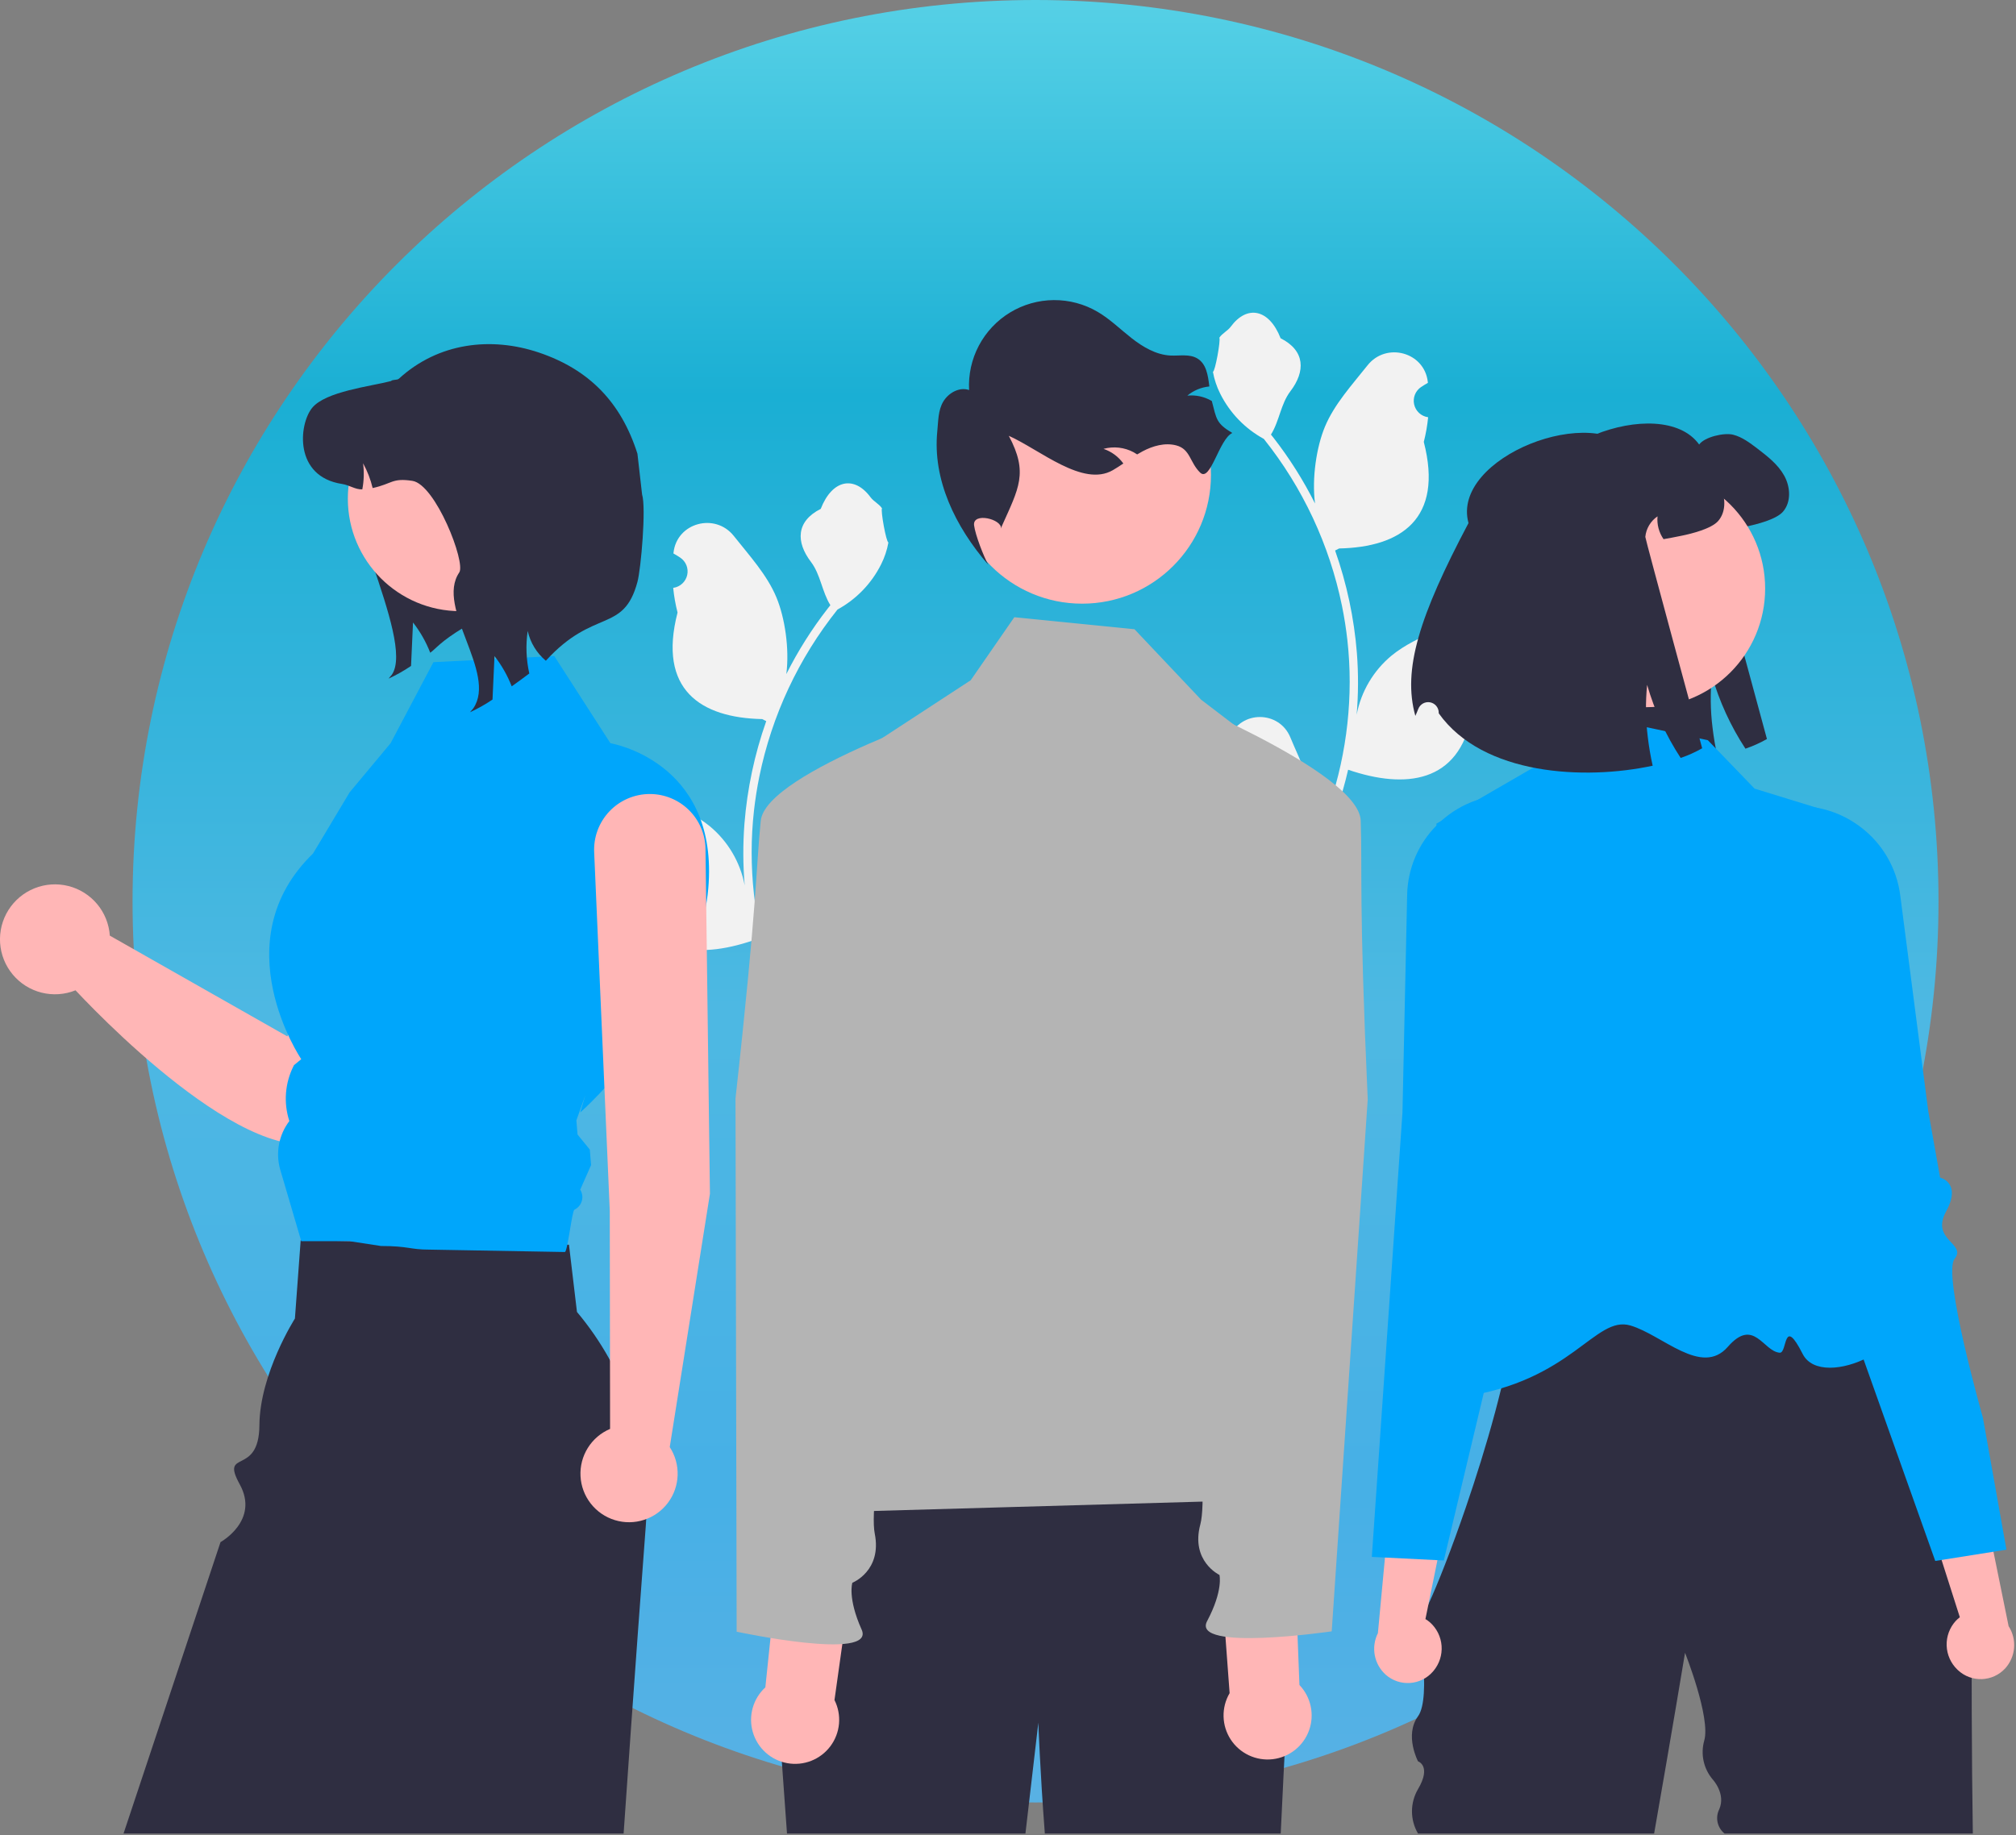 <svg width="558" height="508" viewBox="0 0 558 508" fill="none" xmlns="http://www.w3.org/2000/svg">
<rect x="0" y="0" width="558" height="508" fill="#808080" stroke="none"/>
<path opacity="0.8" d="M286.62 498.997C424.654 498.997 536.552 387.293 536.552 249.499C536.552 111.704 424.654 0 286.62 0C148.586 0 36.687 111.704 36.687 249.499C36.687 387.293 148.586 498.997 286.62 498.997Z" fill="url(#paint0_linear_1_8932)"/>
<g clip-path="url(#clip0_1_8932)">
<path d="M338.05 211.063C338.743 211.095 339.43 210.912 340.017 210.541C340.603 210.17 341.062 209.627 341.329 208.986C341.597 208.346 341.662 207.638 341.514 206.96C341.366 206.281 341.014 205.665 340.504 205.193C340.419 204.854 340.357 204.61 340.272 204.271C340.302 204.197 340.333 204.123 340.364 204.049C343.482 196.615 354.048 196.666 357.139 204.112C359.883 210.72 363.376 217.339 364.236 224.326C364.615 227.414 364.455 230.544 363.764 233.578C370.208 219.521 373.554 204.243 373.575 188.78C373.577 184.899 373.361 181.022 372.93 177.166C372.573 174.004 372.078 170.865 371.445 167.749C367.991 150.84 360.576 134.991 349.807 121.505C344.596 118.661 340.381 114.288 337.731 108.975C336.771 107.065 336.092 105.026 335.716 102.922C336.304 102.999 337.933 94.045 337.49 93.496C338.309 92.252 339.776 91.634 340.67 90.421C345.121 84.387 351.252 85.441 354.453 93.64C361.291 97.091 361.357 102.815 357.161 108.319C354.492 111.821 354.125 116.56 351.783 120.309C352.024 120.618 352.275 120.917 352.516 121.225C356.921 126.889 360.76 132.971 363.978 139.384C363.067 132.271 364.412 123.703 366.703 118.179C369.312 111.886 374.202 106.586 378.508 101.145C383.68 94.61 394.286 97.462 395.197 105.746C395.206 105.827 395.215 105.907 395.223 105.987C394.583 106.348 393.957 106.731 393.345 107.136C392.575 107.65 391.979 108.385 391.634 109.243C391.289 110.102 391.212 111.045 391.412 111.949C391.612 112.852 392.081 113.674 392.756 114.307C393.431 114.94 394.282 115.354 395.197 115.495L395.29 115.509C395.063 117.815 394.66 120.099 394.086 122.343C399.61 143.706 387.684 151.487 370.655 151.836C370.279 152.029 369.913 152.222 369.537 152.405C372.77 161.568 374.799 171.113 375.57 180.799C376.008 186.514 375.982 192.254 375.493 197.965L375.522 197.762C376.756 191.412 380.143 185.683 385.112 181.541C392.493 175.479 402.919 173.246 410.881 168.373C414.714 166.027 419.625 169.059 418.956 173.502C418.945 173.573 418.934 173.644 418.923 173.715C417.737 174.198 416.581 174.755 415.463 175.382C414.824 175.743 414.198 176.126 413.585 176.531C412.816 177.045 412.219 177.78 411.874 178.639C411.529 179.498 411.452 180.441 411.652 181.344C411.852 182.248 412.321 183.07 412.996 183.703C413.672 184.336 414.522 184.75 415.437 184.891L415.531 184.905C415.598 184.915 415.656 184.924 415.723 184.934C413.696 189.776 410.849 194.233 407.309 198.109C403.855 216.758 389.02 218.528 373.151 213.097H373.142C371.401 220.663 368.878 228.028 365.614 235.072H338.723C338.627 234.773 338.54 234.465 338.454 234.166C340.943 234.323 343.441 234.174 345.894 233.723C343.899 231.275 341.904 228.807 339.909 226.359C339.864 226.313 339.823 226.265 339.784 226.215C338.772 224.962 337.75 223.718 336.738 222.465L336.737 222.464C336.683 218.623 337.124 214.791 338.049 211.063L338.05 211.063Z" fill="#F2F2F2"/>
<path d="M424.387 142.244C419.387 124.014 459.715 108.382 470.305 123.062C471.778 120.975 477.22 119.707 479.717 120.348C482.213 120.988 484.313 122.589 486.362 124.138C489.179 126.302 492.099 128.543 493.827 131.654C495.569 134.753 495.838 138.979 493.494 141.668C491.638 143.806 486.157 145.189 483.366 145.752C481.42 146.149 479.781 146.469 478.372 146.7C477.093 144.857 476.503 142.622 476.707 140.387C475.759 141.027 474.965 141.868 474.38 142.851C473.796 143.834 473.436 144.934 473.327 146.072C473.289 146.546 489.064 204.59 489.064 204.59C487.169 205.669 485.175 206.565 483.11 207.266C479.024 201.023 475.895 194.203 473.826 187.035C473.351 191.828 473.411 196.66 474.006 201.44C474.322 204.121 474.775 206.783 475.363 209.417C456.617 213.464 428.421 212.132 416.154 194.922C416.152 194.851 416.15 194.78 416.148 194.709C416.138 194.029 415.893 193.375 415.453 192.856C415.014 192.338 414.408 191.989 413.74 191.868C413.071 191.747 412.382 191.863 411.789 192.195C411.196 192.527 410.737 193.054 410.491 193.688C410.193 194.447 409.919 195.104 409.675 195.627C406.102 182.848 410.725 168.058 424.387 142.244Z" fill="#2F2E41"/>
<path d="M392.487 447.869V448.466C392.464 448.268 392.464 448.067 392.487 447.869Z" fill="#2F2E41"/>
<path d="M410.845 344.702C411.322 344.573 411.807 344.478 412.298 344.42C411.735 344.511 411.251 344.605 410.845 344.702Z" fill="#2F2E41"/>
<path d="M410.421 344.81C410.549 344.774 410.693 344.738 410.845 344.702C410.703 344.739 410.567 344.766 410.421 344.81Z" fill="#2F2E41"/>
<path d="M546.051 507.604H477.337C476.357 506.822 475.676 505.726 475.408 504.501C475.14 503.275 475.302 501.995 475.866 500.875C477.743 496.57 474.065 492.636 474.065 492.636C472.816 491.173 471.948 489.425 471.537 487.546C471.127 485.667 471.186 483.715 471.71 481.865C473.531 475.506 466.396 457.559 466.396 457.559C466.396 457.559 462.55 480.733 457.837 507.604H392.487C391.393 505.74 390.815 503.617 390.815 501.454C390.815 499.292 391.393 497.169 392.487 495.304C396.296 488.847 392.487 487.608 392.487 487.608C392.487 487.608 388.679 480.382 392.487 475.136C396.296 469.889 392.487 448.466 392.487 448.466C392.631 449.413 393.716 447.691 395.386 444.08C397.929 438.586 401.816 428.707 405.742 417.238C408.549 409.052 411.379 400.045 413.744 391.239H413.75C414.37 388.926 414.957 386.633 415.512 384.362C416.597 379.907 417.527 375.579 418.233 371.515C419.766 362.76 420.271 355.24 419.094 350.349C418.119 346.279 415.983 344.035 412.298 344.42C414.272 344.092 417.166 343.782 420.73 343.49C421.373 343.438 422.039 343.386 422.728 343.329C449.318 341.32 506.367 340.166 506.367 340.166L523.841 371.457L545.971 411.095C545.971 411.095 545.368 464.269 546.051 507.604Z" fill="#2F2E41"/>
<path d="M472.709 204.919L432.45 196.379L424.457 212.469L397.539 228.053C397.539 228.053 414.89 298.999 414.791 308.977C414.54 334.31 374.006 391.099 404.622 386.73C435.239 382.361 441.458 364.062 451.287 366.956C460.151 369.565 470.975 381.174 478.221 372.871C485.467 364.569 488.019 374.156 492.601 374.487C494.779 374.645 493.467 364.004 498.946 374.818C504.425 385.633 533.477 371.075 523.63 361.229C507.231 344.83 503.898 223.942 503.898 223.942L485.643 218.325L472.709 204.919Z" fill="#00A6FB"/>
<path d="M396.777 462.564C398.395 460.635 399.196 458.151 399.01 455.64C398.824 453.13 397.666 450.791 395.782 449.121C395.394 448.788 394.979 448.487 394.541 448.223L401.272 415.187L385.711 405.874L381.383 452.125C380.425 454.026 380.124 456.19 380.525 458.28C380.927 460.37 382.01 462.269 383.604 463.679C384.519 464.473 385.581 465.078 386.73 465.462C387.879 465.845 389.092 465.998 390.3 465.912C391.508 465.827 392.687 465.504 393.771 464.963C394.854 464.421 395.82 463.672 396.614 462.757C396.669 462.693 396.724 462.629 396.777 462.564Z" fill="#FFB6B6"/>
<path d="M445.093 288.432C444.995 287.37 443.641 286.888 441.764 286.222C439.878 285.642 438.086 284.793 436.442 283.702C432.286 280.7 433.922 277.56 436.184 273.22C436.626 272.376 437.085 271.498 437.516 270.585C438.796 267.881 436.758 256.728 431.448 237.428C429.812 231.487 429.818 227.291 428.687 224.506C427.562 221.722 425.306 220.35 419.158 220.063C411.726 219.688 404.45 222.275 398.922 227.256C398.773 227.388 398.618 227.532 398.469 227.669C398.188 227.933 397.912 228.203 397.642 228.479C392.531 233.621 389.606 240.541 389.479 247.79L389.451 249.024L388.182 307.99L384.617 359.735L379.703 431.015L383.343 431.193L397.866 431.916L399.628 432.002L403.807 414.471L408.836 393.374L410.685 385.625L416.419 361.583L419.094 350.349L420.73 343.489L421.396 340.688L424.645 327.072C424.72 326.785 432.194 297.296 440.811 292.365C444.025 290.528 445.185 289.46 445.093 288.432Z" fill="#00A6FB"/>
<path d="M541.77 462.212C539.954 460.469 538.891 458.085 538.806 455.569C538.721 453.053 539.622 450.603 541.315 448.741C541.666 448.368 542.046 448.025 542.453 447.714L532.213 415.593L546.684 404.662L555.954 450.181C557.11 451.968 557.642 454.087 557.467 456.209C557.292 458.33 556.42 460.333 554.987 461.907C554.162 462.794 553.171 463.51 552.07 464.015C550.969 464.519 549.78 464.802 548.569 464.846C547.359 464.891 546.152 464.697 545.017 464.275C543.881 463.853 542.84 463.212 541.953 462.387C541.891 462.33 541.83 462.272 541.77 462.212Z" fill="#FFB6B6"/>
<path d="M548.849 392.513C548.849 392.513 537.562 352.804 541.004 348.505C544.446 344.207 534.281 343.367 538.661 335.361C543.042 327.355 536.996 326.016 536.996 326.016L533.715 307.609L527.849 262.396L527.671 261.052L525.965 247.898C525.489 244.141 524.259 240.518 522.351 237.247C520.442 233.976 517.894 231.123 514.858 228.86C514.703 228.741 514.544 228.627 514.386 228.513C513.664 227.993 512.926 227.511 512.172 227.068C506.542 223.746 499.93 222.49 493.474 223.516C481.309 225.411 485.095 229.947 483.122 242.101C479.916 261.861 479.084 273.167 480.647 275.721C481.174 276.581 481.727 277.404 482.255 278.194C484.971 282.272 486.935 285.213 483.123 288.651C481.604 289.907 479.914 290.941 478.104 291.722C476.312 292.59 475.015 293.212 475.033 294.278C475.053 295.312 476.319 296.244 479.71 297.724C483.82 299.522 488.234 306.321 491.849 313.267C494.717 318.866 497.275 324.618 499.511 330.497L530.583 417.885L535.651 432.136L537.399 431.86L551.756 429.583L555.356 429.014L548.849 392.513Z" fill="#00A6FB"/>
<path d="M455.724 195.776C473.863 195.776 488.568 181.071 488.568 162.931C488.568 144.791 473.863 130.086 455.724 130.086C437.584 130.086 422.879 144.791 422.879 162.931C422.879 181.071 437.584 195.776 455.724 195.776Z" fill="#FFB6B6"/>
<path d="M406.461 144.805C401.461 126.575 441.788 110.943 452.378 125.623C453.851 123.536 459.293 122.268 461.79 122.909C464.287 123.549 466.387 125.149 468.436 126.699C471.253 128.863 474.172 131.104 475.901 134.215C477.642 137.314 477.911 141.539 475.568 144.228C473.711 146.367 468.231 147.75 465.439 148.313C463.493 148.71 461.854 149.03 460.445 149.261C459.166 147.417 458.577 145.182 458.781 142.948C457.833 143.587 457.038 144.429 456.454 145.412C455.869 146.395 455.509 147.495 455.4 148.633C455.362 149.107 471.137 207.151 471.137 207.151C469.242 208.23 467.248 209.126 465.183 209.827C461.098 203.583 457.969 196.764 455.9 189.596C455.424 194.389 455.484 199.221 456.079 204.001C456.395 206.681 456.848 209.344 457.436 211.978C438.69 216.024 410.494 214.693 398.227 197.483C398.225 197.412 398.223 197.341 398.221 197.27C398.212 196.59 397.966 195.935 397.527 195.417C397.088 194.899 396.482 194.55 395.813 194.429C395.145 194.308 394.455 194.424 393.862 194.756C393.269 195.088 392.811 195.615 392.564 196.248C392.266 197.008 391.993 197.665 391.748 198.188C388.176 185.408 392.798 170.619 406.461 144.805Z" fill="#2F2E41"/>
<path d="M243.571 258.297C242.877 258.329 242.191 258.147 241.604 257.776C241.017 257.404 240.559 256.862 240.291 256.221C240.023 255.58 239.959 254.873 240.106 254.194C240.254 253.516 240.607 252.899 241.117 252.428C241.202 252.089 241.263 251.845 241.349 251.505C241.318 251.432 241.287 251.358 241.256 251.284C238.139 243.85 227.573 243.901 224.481 251.346C221.738 257.954 218.245 264.573 217.385 271.56C217.006 274.649 217.166 277.779 217.857 280.813C211.413 266.756 208.067 251.478 208.045 236.014C208.044 232.134 208.259 228.257 208.691 224.4C209.048 221.239 209.542 218.1 210.175 214.984C213.629 198.075 221.045 182.226 231.813 168.739C237.025 165.896 241.24 161.523 243.89 156.21C244.85 154.3 245.528 152.261 245.904 150.157C245.316 150.234 243.687 141.28 244.131 140.73C243.311 139.487 241.845 138.869 240.95 137.656C236.5 131.622 230.368 132.676 227.167 140.875C220.33 144.326 220.263 150.05 224.459 155.554C227.128 159.056 227.495 163.795 229.837 167.544C229.596 167.852 229.346 168.151 229.105 168.46C224.7 174.124 220.861 180.206 217.643 186.618C218.553 179.506 217.209 170.937 214.917 165.414C212.308 159.121 207.419 153.821 203.113 148.38C197.941 141.845 187.335 144.697 186.423 152.981C186.415 153.061 186.406 153.141 186.398 153.222C187.037 153.582 187.663 153.965 188.276 154.371C189.045 154.885 189.642 155.619 189.987 156.478C190.331 157.337 190.409 158.28 190.209 159.184C190.008 160.087 189.54 160.909 188.865 161.542C188.189 162.175 187.339 162.589 186.424 162.73L186.33 162.744C186.558 165.049 186.961 167.334 187.535 169.578C182.011 190.941 193.937 198.721 210.966 199.071C211.341 199.264 211.708 199.456 212.084 199.64C208.85 208.803 206.822 218.348 206.05 228.034C205.613 233.748 205.639 239.489 206.127 245.2L206.098 244.997C204.864 238.647 201.477 232.918 196.508 228.776C189.128 222.713 178.701 220.481 170.74 215.608C166.907 213.262 161.996 216.294 162.665 220.737C162.675 220.808 162.686 220.879 162.697 220.95C163.884 221.433 165.04 221.99 166.157 222.617C166.797 222.978 167.423 223.361 168.035 223.766C168.805 224.28 169.401 225.015 169.746 225.874C170.091 226.732 170.169 227.675 169.968 228.579C169.768 229.483 169.3 230.305 168.624 230.937C167.949 231.57 167.098 231.984 166.183 232.125L166.09 232.14C166.022 232.149 165.964 232.159 165.897 232.169C167.925 237.011 170.771 241.468 174.311 245.344C177.765 263.993 192.6 265.762 208.469 260.332H208.479C210.22 267.898 212.743 275.262 216.006 282.307H242.897C242.993 282.008 243.08 281.7 243.167 281.401C240.678 281.557 238.179 281.408 235.726 280.958C237.721 278.509 239.716 276.042 241.712 273.594C241.756 273.548 241.798 273.5 241.837 273.449C242.849 272.196 243.871 270.953 244.883 269.7L244.883 269.699C244.937 265.858 244.496 262.026 243.572 258.298L243.571 258.297Z" fill="#F2F2F2"/>
<path d="M118.097 123.063C117.487 124.485 98.668 124.333 97.806 125.599C91.161 135.377 115.116 176.978 108.47 186.768L107.545 187.872C109.713 186.872 111.795 185.698 113.771 184.359C113.949 180.351 114.127 176.331 114.317 172.324C116.307 174.87 117.914 177.694 119.085 180.706C120.632 179.616 121.901 177.594 128.533 173.617C131.218 170.668 134.313 168.12 137.723 166.052L118.097 123.063Z" fill="#2F2E41"/>
<path d="M131.762 203.196C129.685 201.843 127.316 201.005 124.851 200.751C122.385 200.497 119.895 200.835 117.586 201.737C115.278 202.638 113.217 204.077 111.576 205.934C109.935 207.791 108.76 210.013 108.149 212.415L79.552 286.928L30.396 259.021C30.181 255.814 28.954 252.757 26.894 250.289C24.833 247.821 22.044 246.069 18.926 245.285C15.808 244.5 12.522 244.723 9.539 245.922C6.556 247.12 4.029 249.233 2.32 251.956C0.612 254.68 -0.19 257.874 0.03 261.082C0.249 264.289 1.479 267.345 3.542 269.81C5.605 272.276 8.397 274.024 11.515 274.805C14.634 275.586 17.92 275.36 20.902 274.158C31.253 285.206 76.132 330.504 94.712 312.805C110.328 297.928 132.866 240.271 138.291 220.361C139.16 217.177 138.996 213.799 137.823 210.715C136.649 207.63 134.527 204.997 131.762 203.196Z" fill="#FFB6B6"/>
<path d="M78.064 315.927L87.088 356.717L153.078 362.686L159.143 327.169L78.064 315.927Z" fill="#FFB6B6"/>
<path d="M178.865 420.527C178.835 421.112 178.798 421.69 178.756 422.275C178.123 430.727 177.4 440.474 176.616 451.156C175.38 468.108 174 487.41 172.607 507.605H34.193L61.037 426.919C61.037 426.919 71.876 420.952 66.358 410.927C60.84 400.902 71.698 408.89 71.799 394.573C71.9 380.256 81.629 365.025 81.629 365.025L83.227 343.347L84.137 343.366L156.168 344.565L157.483 344.589L159.695 363.198C173.128 379.183 179.981 399.677 178.865 420.527Z" fill="#2F2E41"/>
<path d="M119.97 183.314L153.417 181.62L168.952 205.753C168.952 205.753 198.181 210.557 196.155 244.42C194.129 278.282 160.592 307.996 160.592 307.996L162.025 303.164L159.535 310.158L159.855 314.086L163.251 318.245L163.601 322.546L160.592 329.352C160.983 329.968 161.191 330.68 161.191 331.407C161.192 332.134 160.985 332.847 160.594 333.464C160.204 334.081 159.645 334.578 158.982 334.899C158.318 335.22 157.075 346.681 156.34 346.608L118.751 345.943C113.429 345.943 113.097 344.945 105.446 344.945L96.77 343.614H83.386L77.528 323.683C76.895 321.416 76.797 319.038 77.24 316.728C77.683 314.418 78.656 312.238 80.086 310.353C78.442 305.293 78.872 299.801 81.285 295.048L81.376 294.87L83.386 293.223C83.386 293.223 61.398 260.748 86.639 236.288L96.77 219.357L108.105 205.761L119.97 183.314Z" fill="#00A6FB"/>
<path d="M127.425 169.198C144.628 169.198 158.573 155.253 158.573 138.05C158.573 120.848 144.628 106.903 127.425 106.903C110.223 106.903 96.278 120.848 96.278 138.05C96.278 155.253 110.223 169.198 127.425 169.198Z" fill="#FFB6B6"/>
<path d="M151.082 182.921C148.546 180.801 146.78 177.903 146.06 174.677C145.484 178.594 145.634 182.584 146.504 186.446C144.817 187.714 143.181 188.919 141.634 190.01C140.463 186.997 138.856 184.173 136.866 181.627C136.676 185.634 136.498 189.655 136.321 193.662C134.344 195.001 132.262 196.176 130.094 197.175L131.02 196.071C137.665 186.281 120.468 168.261 127.114 158.483C128.978 155.744 120.557 134.096 114.14 133.12C108.434 132.257 108.674 133.906 103.145 135.111C102.571 132.716 101.68 130.409 100.495 128.25C100.81 130.655 100.737 133.096 100.279 135.478C98.314 135.554 96.767 134.302 94.674 133.982C81.32 131.94 82.677 117.496 86.393 112.918C90.121 108.352 102.498 106.983 108.205 105.499C108.725 104.992 109.905 105.309 110.425 104.827C121.361 94.818 135.988 93.16 149.151 97.596C163.189 102.327 171.941 111.484 176.433 125.599L177.721 136.895C178.877 140.528 177.423 157.427 176.433 161.108C172.584 175.416 164.387 168.273 151.082 182.921Z" fill="#2F2E41"/>
<path d="M196.498 330.489L195.271 234.987C195.208 230.941 193.555 227.082 190.672 224.244C187.788 221.405 183.904 219.814 179.857 219.814C177.764 219.814 175.692 220.241 173.769 221.067C171.846 221.894 170.111 223.104 168.671 224.623C167.231 226.142 166.115 227.938 165.391 229.902C164.667 231.867 164.352 233.958 164.463 236.048L168.778 335.212L168.86 395.579C166.316 396.657 164.167 398.492 162.703 400.835C161.239 403.178 160.532 405.914 160.678 408.673C160.823 411.431 161.814 414.078 163.517 416.254C165.219 418.429 167.55 420.028 170.192 420.833C172.835 421.638 175.661 421.61 178.287 420.752C180.913 419.895 183.212 418.25 184.87 416.041C186.529 413.832 187.467 411.166 187.557 408.405C187.648 405.644 186.886 402.922 185.376 400.609L196.498 330.489Z" fill="#FFB6B6"/>
<path d="M357.252 454.046C357.252 454.046 355.356 488.154 354.485 507.607H289.195C287.851 489.904 287.399 476.898 287.399 476.898L283.826 507.607H217.831L213.739 450.733L233.511 401.722C233.511 401.722 340.66 394.291 350.6 403.718C360.532 413.138 357.252 454.046 357.252 454.046Z" fill="#2F2E41"/>
<path d="M299.517 167.121C319.214 167.121 335.181 151.154 335.181 131.457C335.181 111.761 319.214 95.794 299.517 95.794C279.821 95.794 263.854 111.761 263.854 131.457C263.854 151.154 279.821 167.121 299.517 167.121Z" fill="#FFB6B6"/>
<path d="M341.086 119.869C337.423 121.54 335.05 133.637 332.171 130.824C329.291 128.012 329.484 124.352 325.602 123.314C322.467 122.473 319.094 123.435 316.235 124.952C315.724 125.219 315.229 125.511 314.747 125.8C314.428 125.587 314.111 125.387 313.771 125.202C311.214 123.834 308.229 123.498 305.431 124.264C307.642 125.005 309.564 126.421 310.925 128.314C309.968 128.955 308.999 129.598 308.007 130.168C299.725 134.948 287.939 124.554 279.22 120.649C284.681 130.897 281.992 135.141 277.251 145.74L277.087 146.343C277.356 143.687 269.136 141.708 269.613 145.447C269.952 148.102 272.249 154.003 273.536 156.347C264.37 145.748 258.105 132.778 259.427 119.398C259.715 116.587 259.628 113.622 261.078 111.182C262.529 108.755 265.555 107.052 268.231 107.977C268.005 103.71 268.938 99.462 270.933 95.683C272.928 91.904 275.91 88.737 279.561 86.517C283.213 84.298 287.397 83.109 291.67 83.078C295.943 83.047 300.145 84.174 303.828 86.34C307.251 88.348 310.108 91.189 313.245 93.639C316.382 96.089 319.999 98.225 323.976 98.427C326.5 98.549 329.246 97.933 331.414 99.239C333.925 100.756 334.355 103.931 334.732 106.987C332.492 107.207 330.369 108.091 328.634 109.525C330.951 109.288 333.285 109.789 335.301 110.955C335.34 110.972 335.376 110.993 335.411 111.017C336.738 116.066 336.602 117.186 341.086 119.869Z" fill="#2F2E41"/>
<path d="M217.989 418.976C248.359 383.427 238.101 338.211 226.048 292.569L228.341 225.141C228.454 221.833 229.36 218.601 230.985 215.718C232.609 212.834 234.904 210.384 237.674 208.574L268.678 188.319L280.746 170.872L314.01 174.198L332.455 193.705L352.873 209.293C358 213.206 361.9 218.504 364.115 224.562C366.33 230.619 366.767 237.183 365.375 243.481L345.836 331.843C345.836 331.843 354.008 377.651 349.022 382.71C344.035 387.769 331.187 382.712 341.376 388.392C353.603 395.207 364.721 393.949 358.534 400.137C352.346 406.325 360.177 414.928 360.177 414.928L217.989 418.976Z" fill="#B4B4B4"/>
<path d="M230.974 470.641L236.037 434.569L215.834 428.802L211.838 467.13C210.166 468.663 208.955 470.632 208.341 472.815C207.727 474.999 207.734 477.31 208.361 479.49C208.989 481.67 210.212 483.632 211.893 485.155C213.575 486.677 215.647 487.701 217.878 488.11C220.11 488.52 222.411 488.299 224.523 487.472C226.635 486.645 228.475 485.246 229.836 483.431C231.196 481.616 232.024 479.457 232.225 477.198C232.426 474.938 231.993 472.668 230.974 470.641Z" fill="#FFB6B6"/>
<path d="M269.436 194.822C269.436 194.822 211.931 213.538 210.56 227.232C209.189 240.926 209.643 249.31 203.574 304.108L203.894 451.722C203.894 451.722 242.448 459.976 238.494 451.151C234.54 442.325 235.919 438.173 235.919 438.173C235.919 438.173 244.185 434.911 242.116 424.548C240.047 414.186 250.424 362.832 250.424 362.832L256.973 270.732L269.436 194.822Z" fill="#B4B4B4"/>
<path d="M340.341 468.73L337.647 432.405L358.183 427.971L359.666 466.477C361.234 468.116 362.314 470.16 362.784 472.38C363.254 474.599 363.096 476.905 362.327 479.039C361.559 481.173 360.21 483.051 358.433 484.46C356.655 485.87 354.52 486.756 352.267 487.019C350.014 487.281 347.732 486.91 345.679 485.947C343.625 484.984 341.88 483.468 340.641 481.567C339.402 479.667 338.718 477.459 338.665 475.192C338.612 472.924 339.192 470.686 340.341 468.73Z" fill="#FFB6B6"/>
<path d="M319.99 190.987C319.99 190.987 376.149 213.422 376.623 227.176C377.096 240.931 376.094 249.267 378.568 304.345L368.6 451.622C368.6 451.622 329.59 457.338 334.112 448.79C338.634 440.242 337.529 436.008 337.529 436.008C337.529 436.008 329.494 432.213 332.236 422.008C334.978 411.803 327.98 359.881 327.98 359.881L327.465 267.55L319.99 190.987Z" fill="#B4B4B4"/>
</g>
<defs>
<linearGradient id="paint0_linear_1_8932" x1="286.62" y1="0" x2="286.62" y2="498.997" gradientUnits="userSpaceOnUse">
<stop stop-color="#4BE4FF"/>
<stop offset="0.22" stop-color="#00BAE8"/>
<stop offset="0.56" stop-color="#40C6FB"/>
<stop offset="0.83" stop-color="#38BBFF"/>
<stop offset="1" stop-color="#4EBDFD"/>
</linearGradient>
<clipPath id="clip0_1_8932">
<rect width="557.5" height="424.448" fill="white" transform="translate(0 83.159)"/>
</clipPath>
</defs>
</svg>
